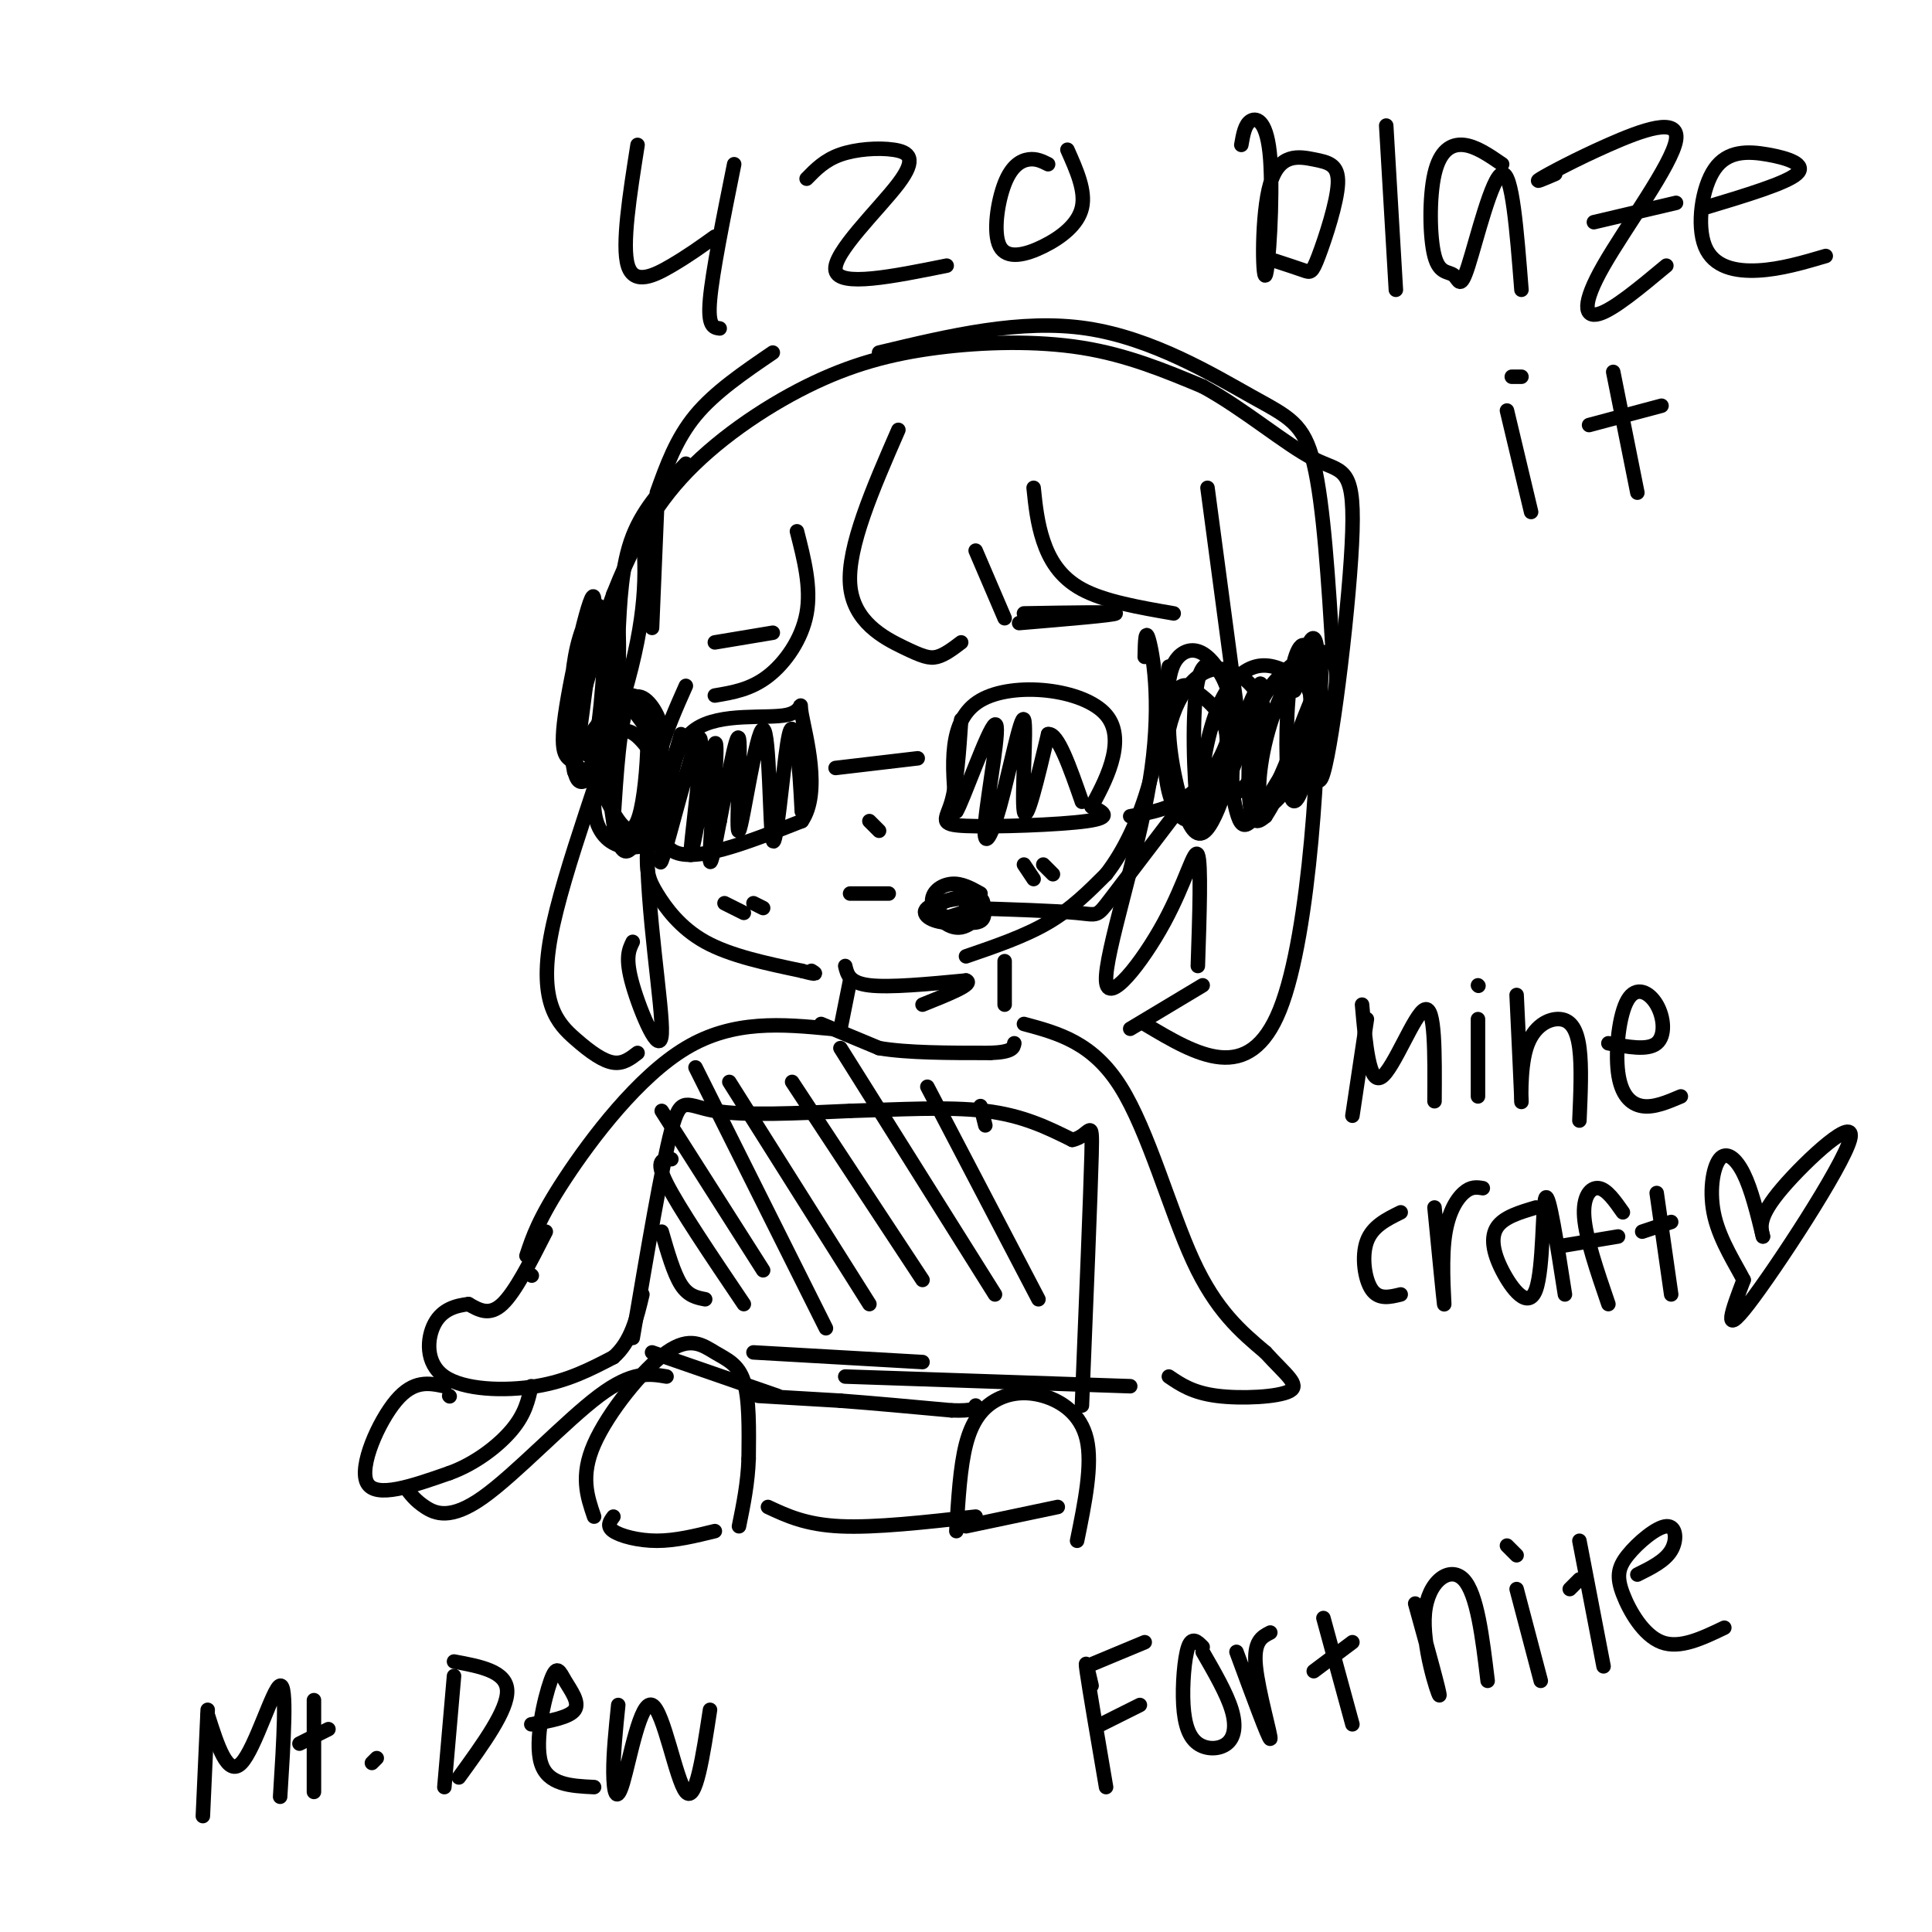 <svg viewBox='0 0 400 400' version='1.1' xmlns='http://www.w3.org/2000/svg' xmlns:xlink='http://www.w3.org/1999/xlink'><g fill='none' stroke='rgb(0,0,0)' stroke-width='3' stroke-linecap='round' stroke-linejoin='round'><path d='M142,96c-4.333,4.500 -8.667,9.000 -11,15c-2.333,6.000 -2.667,13.500 -3,21'/><path d='M128,132c-0.679,5.488 -0.875,8.708 1,12c1.875,3.292 5.821,6.655 7,12c1.179,5.345 -0.411,12.673 -2,20'/><path d='M134,176c-0.214,4.607 0.250,6.125 2,9c1.750,2.875 4.786,7.107 10,10c5.214,2.893 12.607,4.446 20,6'/><path d='M166,201c3.667,1.000 2.833,0.500 2,0'/><path d='M200,198c6.083,-2.083 12.167,-4.167 17,-7c4.833,-2.833 8.417,-6.417 12,-10'/><path d='M229,181c3.689,-4.711 6.911,-11.489 9,-19c2.089,-7.511 3.044,-15.756 4,-24'/><path d='M242,141c0.360,-1.831 0.721,-3.662 2,-5c1.279,-1.338 3.477,-2.183 6,0c2.523,2.183 5.372,7.396 5,13c-0.372,5.604 -3.963,11.601 -8,15c-4.037,3.399 -8.518,4.199 -13,5'/><path d='M135,156c-2.304,-3.000 -4.607,-6.000 -7,-4c-2.393,2.000 -4.875,9.000 -5,14c-0.125,5.000 2.107,8.000 5,9c2.893,1.000 6.446,0.000 10,-1'/><path d='M141,152c-3.083,10.500 -6.167,21.000 -2,24c4.167,3.000 15.583,-1.500 27,-6'/><path d='M166,170c4.075,-5.930 0.762,-17.754 0,-22c-0.762,-4.246 1.026,-0.912 -3,0c-4.026,0.912 -13.864,-0.596 -19,3c-5.136,3.596 -5.568,12.298 -6,21'/><path d='M138,172c-1.409,5.780 -1.931,9.731 0,3c1.931,-6.731 6.316,-24.143 7,-22c0.684,2.143 -2.332,23.843 -2,24c0.332,0.157 4.012,-21.227 5,-23c0.988,-1.773 -0.718,16.065 -1,22c-0.282,5.935 0.859,-0.032 2,-6'/><path d='M149,170c1.291,-6.397 3.518,-19.388 4,-17c0.482,2.388 -0.783,20.157 0,19c0.783,-1.157 3.612,-21.238 5,-21c1.388,0.238 1.335,20.795 2,23c0.665,2.205 2.047,-13.941 3,-20c0.953,-6.059 1.476,-2.029 2,2'/><path d='M165,156c0.500,2.333 0.750,7.167 1,12'/><path d='M173,159c0.000,0.000 17.000,-2.000 17,-2'/><path d='M199,149c-0.446,6.607 -0.893,13.214 -2,17c-1.107,3.786 -2.875,4.750 3,5c5.875,0.250 19.393,-0.214 25,-1c5.607,-0.786 3.304,-1.893 1,-3'/><path d='M226,167c2.321,-4.310 7.625,-13.583 3,-19c-4.625,-5.417 -19.179,-6.976 -26,-3c-6.821,3.976 -5.911,13.488 -5,23'/><path d='M198,168c1.186,-1.678 6.650,-17.372 8,-18c1.350,-0.628 -1.415,13.810 -2,20c-0.585,6.190 1.008,4.134 3,-3c1.992,-7.134 4.382,-19.344 5,-18c0.618,1.344 -0.538,16.241 0,19c0.538,2.759 2.769,-6.621 5,-16'/><path d='M217,152c2.000,-0.333 4.500,6.833 7,14'/><path d='M176,185c0.000,0.000 8.000,0.000 8,0'/><path d='M180,170c0.000,0.000 2.000,2.000 2,2'/><path d='M150,187c0.000,0.000 4.000,2.000 4,2'/><path d='M156,187c0.000,0.000 2.000,1.000 2,1'/><path d='M212,179c0.000,0.000 2.000,3.000 2,3'/><path d='M216,179c0.000,0.000 2.000,2.000 2,2'/><path d='M212,127c9.583,-0.167 19.167,-0.333 19,0c-0.167,0.333 -10.083,1.167 -20,2'/><path d='M148,133c0.000,0.000 12.000,-2.000 12,-2'/><path d='M186,89c-5.292,12.131 -10.583,24.262 -10,32c0.583,7.738 7.042,11.083 11,13c3.958,1.917 5.417,2.405 7,2c1.583,-0.405 3.292,-1.702 5,-3'/><path d='M202,114c0.000,0.000 6.000,14.000 6,14'/><path d='M214,101c0.378,3.644 0.756,7.289 2,11c1.244,3.711 3.356,7.489 8,10c4.644,2.511 11.822,3.756 19,5'/><path d='M250,101c0.000,0.000 6.000,45.000 6,45'/><path d='M165,110c1.489,5.822 2.978,11.644 2,17c-0.978,5.356 -4.422,10.244 -8,13c-3.578,2.756 -7.289,3.378 -11,4'/><path d='M136,106c0.000,0.000 -1.000,24.000 -1,24'/><path d='M133,109c0.640,8.116 1.279,16.233 -3,32c-4.279,15.767 -13.477,39.185 -16,53c-2.523,13.815 1.628,18.027 5,21c3.372,2.973 5.963,4.707 8,5c2.037,0.293 3.518,-0.853 5,-2'/><path d='M131,195c-0.815,1.673 -1.631,3.345 0,9c1.631,5.655 5.708,15.292 6,10c0.292,-5.292 -3.202,-25.512 -3,-40c0.202,-14.488 4.101,-23.244 8,-32'/><path d='M237,136c0.067,-3.250 0.134,-6.501 1,-3c0.866,3.501 2.530,13.753 0,29c-2.530,15.247 -9.256,35.489 -9,41c0.256,5.511 7.492,-3.709 12,-12c4.508,-8.291 6.288,-15.655 7,-14c0.712,1.655 0.356,12.327 0,23'/><path d='M136,102c2.000,-5.583 4.000,-11.167 8,-16c4.000,-4.833 10.000,-8.917 16,-13'/><path d='M182,73c14.690,-3.518 29.381,-7.036 43,-5c13.619,2.036 26.167,9.625 34,14c7.833,4.375 10.952,5.536 13,14c2.048,8.464 3.024,24.232 4,40'/><path d='M176,203c0.000,0.000 -2.000,10.000 -2,10'/><path d='M208,199c0.000,0.000 0.000,9.000 0,9'/><path d='M172,213c-10.067,-0.956 -20.133,-1.911 -30,4c-9.867,5.911 -19.533,18.689 -25,27c-5.467,8.311 -6.733,12.156 -8,16'/><path d='M131,277c3.000,-17.711 6.000,-35.422 8,-43c2.000,-7.578 3.000,-5.022 9,-4c6.000,1.022 17.000,0.511 28,0'/><path d='M176,230c9.778,-0.267 20.222,-0.933 28,0c7.778,0.933 12.889,3.467 18,6'/><path d='M222,236c3.778,-0.711 4.222,-5.489 4,3c-0.222,8.489 -1.111,30.244 -2,52'/><path d='M135,280c0.000,0.000 26.000,9.000 26,9'/><path d='M175,285c0.000,0.000 59.000,2.000 59,2'/><path d='M110,264c0.000,0.000 0.100,0.100 0.1,0.1'/><path d='M113,255c-3.167,6.250 -6.333,12.500 -9,15c-2.667,2.500 -4.833,1.250 -7,0'/><path d='M97,270c-2.537,0.290 -5.381,1.016 -7,4c-1.619,2.984 -2.013,8.226 2,11c4.013,2.774 12.432,3.078 19,2c6.568,-1.078 11.284,-3.539 16,-6'/><path d='M127,281c3.667,-3.167 4.833,-8.083 6,-13'/><path d='M93,289c0.000,0.000 0.100,0.100 0.1,0.1'/><path d='M92,287c-3.178,-0.667 -6.356,-1.333 -10,3c-3.644,4.333 -7.756,13.667 -6,17c1.756,3.333 9.378,0.667 17,-2'/><path d='M93,305c5.356,-1.911 10.244,-5.689 13,-9c2.756,-3.311 3.378,-6.156 4,-9'/><path d='M84,308c0.964,1.315 1.929,2.631 4,4c2.071,1.369 5.250,2.792 12,-2c6.750,-4.792 17.071,-15.798 24,-21c6.929,-5.202 10.464,-4.601 14,-4'/><path d='M123,314c-1.442,-4.211 -2.884,-8.421 0,-15c2.884,-6.579 10.093,-15.526 15,-19c4.907,-3.474 7.514,-1.474 10,0c2.486,1.474 4.853,2.421 6,6c1.147,3.579 1.073,9.789 1,16'/><path d='M155,302c-0.167,5.000 -1.083,9.500 -2,14'/><path d='M127,314c-0.733,1.000 -1.467,2.000 0,3c1.467,1.000 5.133,2.000 9,2c3.867,0.000 7.933,-1.000 12,-2'/><path d='M159,312c3.917,1.833 7.833,3.667 15,4c7.167,0.333 17.583,-0.833 28,-2'/><path d='M198,317c0.394,-6.657 0.788,-13.314 2,-18c1.212,-4.686 3.242,-7.400 6,-9c2.758,-1.600 6.242,-2.085 10,-1c3.758,1.085 7.788,3.738 9,9c1.212,5.262 -0.394,13.131 -2,21'/><path d='M200,316c0.000,0.000 19.000,-4.000 19,-4'/><path d='M212,212c7.111,1.911 14.222,3.822 20,13c5.778,9.178 10.222,25.622 15,36c4.778,10.378 9.889,14.689 15,19'/><path d='M262,280c4.226,4.643 7.292,6.750 5,8c-2.292,1.250 -9.940,1.643 -15,1c-5.060,-0.643 -7.530,-2.321 -10,-4'/><path d='M132,30c-1.644,10.422 -3.289,20.844 -2,25c1.289,4.156 5.511,2.044 9,0c3.489,-2.044 6.244,-4.022 9,-6'/><path d='M152,34c-2.250,11.167 -4.500,22.333 -5,28c-0.500,5.667 0.750,5.833 2,6'/><path d='M167,37c1.884,-1.933 3.767,-3.866 7,-5c3.233,-1.134 7.815,-1.469 11,-1c3.185,0.469 4.973,1.742 1,7c-3.973,5.258 -13.707,14.502 -13,18c0.707,3.498 11.853,1.249 23,-1'/><path d='M217,34c-1.209,-0.606 -2.419,-1.213 -4,-1c-1.581,0.213 -3.534,1.245 -5,5c-1.466,3.755 -2.444,10.233 -1,13c1.444,2.767 5.312,1.822 9,0c3.688,-1.822 7.197,-4.521 8,-8c0.803,-3.479 -1.098,-7.740 -3,-12'/><path d='M257,30c0.370,-2.148 0.740,-4.296 2,-5c1.260,-0.704 3.410,0.037 4,8c0.590,7.963 -0.381,23.150 -1,24c-0.619,0.850 -0.887,-12.636 1,-19c1.887,-6.364 5.928,-5.606 9,-5c3.072,0.606 5.174,1.059 5,5c-0.174,3.941 -2.624,11.369 -4,15c-1.376,3.631 -1.679,3.466 -3,3c-1.321,-0.466 -3.661,-1.233 -6,-2'/><path d='M287,26c0.000,0.000 2.000,34.000 2,34'/><path d='M311,34c-2.731,-1.877 -5.462,-3.755 -8,-4c-2.538,-0.245 -4.881,1.142 -6,6c-1.119,4.858 -1.012,13.186 0,17c1.012,3.814 2.931,3.115 4,4c1.069,0.885 1.288,3.354 3,-2c1.712,-5.354 4.918,-18.530 7,-19c2.082,-0.470 3.041,11.765 4,24'/><path d='M322,36c-2.315,1.000 -4.630,1.999 -3,1c1.630,-0.999 7.205,-3.997 14,-7c6.795,-3.003 14.811,-6.011 14,-1c-0.811,5.011 -10.449,18.041 -15,26c-4.551,7.959 -4.015,10.845 -1,10c3.015,-0.845 8.507,-5.423 14,-10'/><path d='M330,46c0.000,0.000 17.000,-4.000 17,-4'/><path d='M353,43c8.410,-2.532 16.820,-5.065 19,-7c2.180,-1.935 -1.869,-3.273 -6,-4c-4.131,-0.727 -8.344,-0.844 -11,3c-2.656,3.844 -3.753,11.650 -2,16c1.753,4.350 6.358,5.243 11,5c4.642,-0.243 9.321,-1.621 14,-3'/><path d='M312,85c0.000,0.000 5.000,21.000 5,21'/><path d='M313,78c0.000,0.000 2.000,0.000 2,0'/><path d='M334,77c0.000,0.000 5.000,25.000 5,25'/><path d='M329,88c0.000,0.000 15.000,-4.000 15,-4'/><path d='M43,354c0.000,0.000 -1.000,22.000 -1,22'/><path d='M43,355c2.067,6.511 4.133,13.022 7,10c2.867,-3.022 6.533,-15.578 8,-16c1.467,-0.422 0.733,11.289 0,23'/><path d='M65,352c0.000,0.000 0.000,19.000 0,19'/><path d='M62,361c0.000,0.000 6.000,-3.000 6,-3'/><path d='M78,364c0.000,0.000 -1.000,1.000 -1,1'/><path d='M94,347c0.000,0.000 -2.000,23.000 -2,23'/><path d='M94,344c5.417,1.000 10.833,2.000 11,6c0.167,4.000 -4.917,11.000 -10,18'/><path d='M110,357c3.973,-0.716 7.946,-1.432 9,-3c1.054,-1.568 -0.810,-3.987 -2,-6c-1.190,-2.013 -1.705,-3.619 -3,0c-1.295,3.619 -3.370,12.463 -2,17c1.370,4.537 6.185,4.769 11,5'/><path d='M128,353c-0.515,5.035 -1.030,10.070 -1,14c0.030,3.930 0.606,6.754 2,2c1.394,-4.754 3.606,-17.088 6,-16c2.394,1.088 4.970,15.596 7,18c2.030,2.404 3.515,-7.298 5,-17'/><path d='M226,349c-0.750,-3.250 -1.500,-6.500 -1,-3c0.500,3.500 2.250,13.750 4,24'/><path d='M225,345c0.000,0.000 12.000,-5.000 12,-5'/><path d='M228,357c0.000,0.000 8.000,-4.000 8,-4'/><path d='M249,341c-1.108,-1.126 -2.215,-2.252 -3,0c-0.785,2.252 -1.246,7.882 -1,12c0.246,4.118 1.200,6.722 3,8c1.800,1.278 4.446,1.229 6,0c1.554,-1.229 2.015,-3.637 1,-7c-1.015,-3.363 -3.508,-7.682 -6,-12'/><path d='M256,342c3.356,9.111 6.711,18.222 7,18c0.289,-0.222 -2.489,-9.778 -3,-15c-0.511,-5.222 1.244,-6.111 3,-7'/><path d='M274,335c0.000,0.000 6.000,22.000 6,22'/><path d='M272,346c0.000,0.000 8.000,-6.000 8,-6'/><path d='M293,332c2.661,9.619 5.321,19.238 5,19c-0.321,-0.238 -3.625,-10.333 -3,-17c0.625,-6.667 5.179,-9.905 8,-7c2.821,2.905 3.911,11.952 5,21'/><path d='M314,329c0.000,0.000 5.000,19.000 5,19'/><path d='M312,320c0.000,0.000 2.000,2.000 2,2'/><path d='M327,319c0.000,0.000 5.000,26.000 5,26'/><path d='M325,329c0.000,0.000 2.000,-2.000 2,-2'/><path d='M339,326c2.849,-1.407 5.697,-2.815 7,-5c1.303,-2.185 1.059,-5.149 -1,-5c-2.059,0.149 -5.933,3.411 -8,6c-2.067,2.589 -2.326,4.505 -1,8c1.326,3.495 4.236,8.570 8,10c3.764,1.430 8.382,-0.785 13,-3'/><path d='M283,211c0.000,0.000 -3.000,20.000 -3,20'/><path d='M282,208c0.733,8.311 1.467,16.622 4,15c2.533,-1.622 6.867,-13.178 9,-14c2.133,-0.822 2.067,9.089 2,19'/><path d='M306,211c0.000,0.000 0.000,16.000 0,16'/><path d='M306,204c0.000,0.000 0.100,0.100 0.1,0.1'/><path d='M314,206c0.490,10.338 0.979,20.676 1,22c0.021,1.324 -0.427,-6.367 1,-11c1.427,-4.633 4.730,-6.209 7,-6c2.270,0.209 3.506,2.203 4,6c0.494,3.797 0.247,9.399 0,15'/><path d='M333,216c4.068,0.770 8.136,1.539 10,0c1.864,-1.539 1.524,-5.388 0,-8c-1.524,-2.612 -4.233,-3.989 -6,-1c-1.767,2.989 -2.591,10.343 -2,15c0.591,4.657 2.597,6.616 5,7c2.403,0.384 5.201,-0.808 8,-2'/><path d='M290,251c-2.933,1.444 -5.867,2.889 -7,6c-1.133,3.111 -0.467,7.889 1,10c1.467,2.111 3.733,1.556 6,1'/><path d='M297,250c0.940,9.631 1.881,19.262 2,20c0.119,0.738 -0.583,-7.417 0,-13c0.583,-5.583 2.452,-8.595 4,-10c1.548,-1.405 2.774,-1.202 4,-1'/><path d='M318,250c-3.292,0.976 -6.584,1.952 -8,4c-1.416,2.048 -0.957,5.167 1,9c1.957,3.833 5.411,8.378 7,4c1.589,-4.378 1.311,-17.679 2,-19c0.689,-1.321 2.344,9.340 4,20'/><path d='M336,251c-1.667,-2.378 -3.333,-4.756 -5,-5c-1.667,-0.244 -3.333,1.644 -3,6c0.333,4.356 2.667,11.178 5,18'/><path d='M323,258c0.000,0.000 12.000,-2.000 12,-2'/><path d='M343,247c0.000,0.000 3.000,21.000 3,21'/><path d='M340,255c0.000,0.000 6.000,-2.000 6,-2'/><path d='M365,256c-0.512,-2.054 -1.024,-4.107 4,-10c5.024,-5.893 15.583,-15.625 14,-10c-1.583,5.625 -15.310,26.607 -21,34c-5.690,7.393 -3.345,1.196 -1,-5'/><path d='M361,265c-1.507,-2.984 -4.775,-7.944 -6,-13c-1.225,-5.056 -0.407,-10.207 1,-12c1.407,-1.793 3.402,-0.226 5,3c1.598,3.226 2.799,8.113 4,13'/><path d='M268,143c2.378,-8.867 4.756,-17.733 5,-3c0.244,14.733 -1.644,53.067 -8,69c-6.356,15.933 -17.178,9.467 -28,3'/><path d='M249,204c0.000,0.000 -15.000,9.000 -15,9'/><path d='M123,129c-2.335,17.302 -4.670,34.605 -4,30c0.670,-4.605 4.346,-31.116 4,-35c-0.346,-3.884 -4.712,14.859 -6,24c-1.288,9.141 0.503,8.682 2,10c1.497,1.318 2.700,4.415 4,-2c1.300,-6.415 2.696,-22.343 2,-28c-0.696,-5.657 -3.485,-1.045 -5,4c-1.515,5.045 -1.758,10.522 -2,16'/><path d='M118,148c-0.192,5.055 0.329,9.694 1,12c0.671,2.306 1.493,2.281 3,1c1.507,-1.281 3.701,-3.816 5,-12c1.299,-8.184 1.703,-22.018 0,-22c-1.703,0.018 -5.515,13.886 -7,20c-1.485,6.114 -0.644,4.472 0,6c0.644,1.528 1.090,6.224 3,0c1.910,-6.224 5.283,-23.368 4,-24c-1.283,-0.632 -7.224,15.248 -8,17c-0.776,1.752 3.612,-10.624 8,-23'/><path d='M127,123c3.162,-7.964 7.068,-16.374 14,-24c6.932,-7.626 16.889,-14.467 26,-19c9.111,-4.533 17.376,-6.759 27,-8c9.624,-1.241 20.607,-1.497 30,0c9.393,1.497 17.197,4.749 25,8'/><path d='M249,80c8.506,4.603 17.270,12.110 23,15c5.730,2.890 8.427,1.163 8,15c-0.427,13.837 -3.979,43.239 -6,50c-2.021,6.761 -2.510,-9.120 -3,-25'/><path d='M271,135c-1.323,-3.612 -3.130,-0.143 -4,7c-0.870,7.143 -0.802,17.958 0,22c0.802,4.042 2.338,1.311 4,-6c1.662,-7.311 3.448,-19.202 2,-22c-1.448,-2.798 -6.132,3.497 -9,11c-2.868,7.503 -3.922,16.215 -3,19c0.922,2.785 3.820,-0.355 7,-5c3.180,-4.645 6.643,-10.795 8,-16c1.357,-5.205 0.607,-9.467 -2,-10c-2.607,-0.533 -7.070,2.661 -10,6c-2.930,3.339 -4.327,6.822 -5,12c-0.673,5.178 -0.621,12.051 0,15c0.621,2.949 1.810,1.975 3,1'/><path d='M262,169c2.585,-3.881 7.546,-14.085 9,-20c1.454,-5.915 -0.601,-7.543 -3,-9c-2.399,-1.457 -5.144,-2.745 -8,-2c-2.856,0.745 -5.824,3.522 -8,9c-2.176,5.478 -3.559,13.655 -3,17c0.559,3.345 3.060,1.857 5,1c1.940,-0.857 3.319,-1.082 5,-4c1.681,-2.918 3.666,-8.529 3,-13c-0.666,-4.471 -3.981,-7.804 -7,-9c-3.019,-1.196 -5.741,-0.256 -8,2c-2.259,2.256 -4.056,5.828 -5,10c-0.944,4.172 -1.037,8.943 0,13c1.037,4.057 3.202,7.400 6,5c2.798,-2.400 6.228,-10.543 6,-16c-0.228,-5.457 -4.114,-8.229 -8,-11'/><path d='M246,142c-2.322,-0.775 -4.126,2.789 -4,9c0.126,6.211 2.184,15.071 4,19c1.816,3.929 3.392,2.926 5,0c1.608,-2.926 3.249,-7.777 4,-13c0.751,-5.223 0.611,-10.818 -1,-15c-1.611,-4.182 -4.692,-6.950 -6,-1c-1.308,5.950 -0.842,20.619 0,27c0.842,6.381 2.061,4.473 5,-3c2.939,-7.473 7.600,-20.511 8,-23c0.400,-2.489 -3.460,5.570 -5,12c-1.540,6.430 -0.761,11.231 0,14c0.761,2.769 1.503,3.505 3,2c1.497,-1.505 3.748,-5.253 6,-9'/><path d='M265,161c2.667,-5.933 6.333,-16.267 7,-17c0.667,-0.733 -1.667,8.133 -4,17'/><path d='M128,147c-1.961,1.158 -3.921,2.316 -5,4c-1.079,1.684 -1.276,3.893 0,8c1.276,4.107 4.024,10.112 6,12c1.976,1.888 3.179,-0.341 4,-5c0.821,-4.659 1.260,-11.747 1,-16c-0.260,-4.253 -1.221,-5.671 -3,-6c-1.779,-0.329 -4.378,0.430 -5,8c-0.622,7.570 0.731,21.951 3,24c2.269,2.049 5.454,-8.234 7,-15c1.546,-6.766 1.455,-10.014 0,-13c-1.455,-2.986 -4.273,-5.710 -6,-2c-1.727,3.710 -2.364,13.855 -3,24'/><path d='M127,170c0.289,4.578 2.511,4.022 4,3c1.489,-1.022 2.244,-2.511 3,-4'/><path d='M246,165c-6.489,8.511 -12.978,17.022 -16,21c-3.022,3.978 -2.578,3.422 -7,3c-4.422,-0.422 -13.711,-0.711 -23,-1'/><path d='M203,185c-1.957,-1.096 -3.915,-2.191 -6,-2c-2.085,0.191 -4.298,1.670 -4,4c0.298,2.330 3.108,5.511 6,5c2.892,-0.511 5.868,-4.714 4,-6c-1.868,-1.286 -8.580,0.346 -9,2c-0.420,1.654 5.451,3.330 8,3c2.549,-0.330 1.774,-2.665 1,-5'/><path d='M203,186c-2.502,-0.557 -9.258,0.552 -11,2c-1.742,1.448 1.531,3.236 5,3c3.469,-0.236 7.134,-2.496 7,-3c-0.134,-0.504 -4.067,0.748 -8,2'/><path d='M137,255c1.250,4.333 2.500,8.667 4,11c1.500,2.333 3.250,2.667 5,3'/><path d='M139,240c-1.750,0.000 -3.500,0.000 -1,5c2.500,5.000 9.250,15.000 16,25'/><path d='M137,230c0.000,0.000 21.000,33.000 21,33'/><path d='M144,221c0.000,0.000 27.000,54.000 27,54'/><path d='M151,224c0.000,0.000 29.000,46.000 29,46'/><path d='M164,224c0.000,0.000 27.000,41.000 27,41'/><path d='M174,217c0.000,0.000 32.000,51.000 32,51'/><path d='M192,225c0.000,0.000 23.000,44.000 23,44'/><path d='M203,229c0.000,0.000 1.000,4.000 1,4'/><path d='M175,200c0.417,1.750 0.833,3.500 5,4c4.167,0.500 12.083,-0.250 20,-1'/><path d='M200,203c1.833,0.667 -3.583,2.833 -9,5'/><path d='M170,212c0.000,0.000 12.000,5.000 12,5'/><path d='M182,217c5.833,1.000 14.417,1.000 23,1'/><path d='M205,218c4.667,-0.167 4.833,-1.083 5,-2'/><path d='M156,280c0.000,0.000 35.000,2.000 35,2'/><path d='M157,289c0.000,0.000 17.000,1.000 17,1'/><path d='M174,290c6.667,0.500 14.833,1.250 23,2'/><path d='M197,292c4.667,0.167 4.833,-0.417 5,-1'/></g>
</svg>